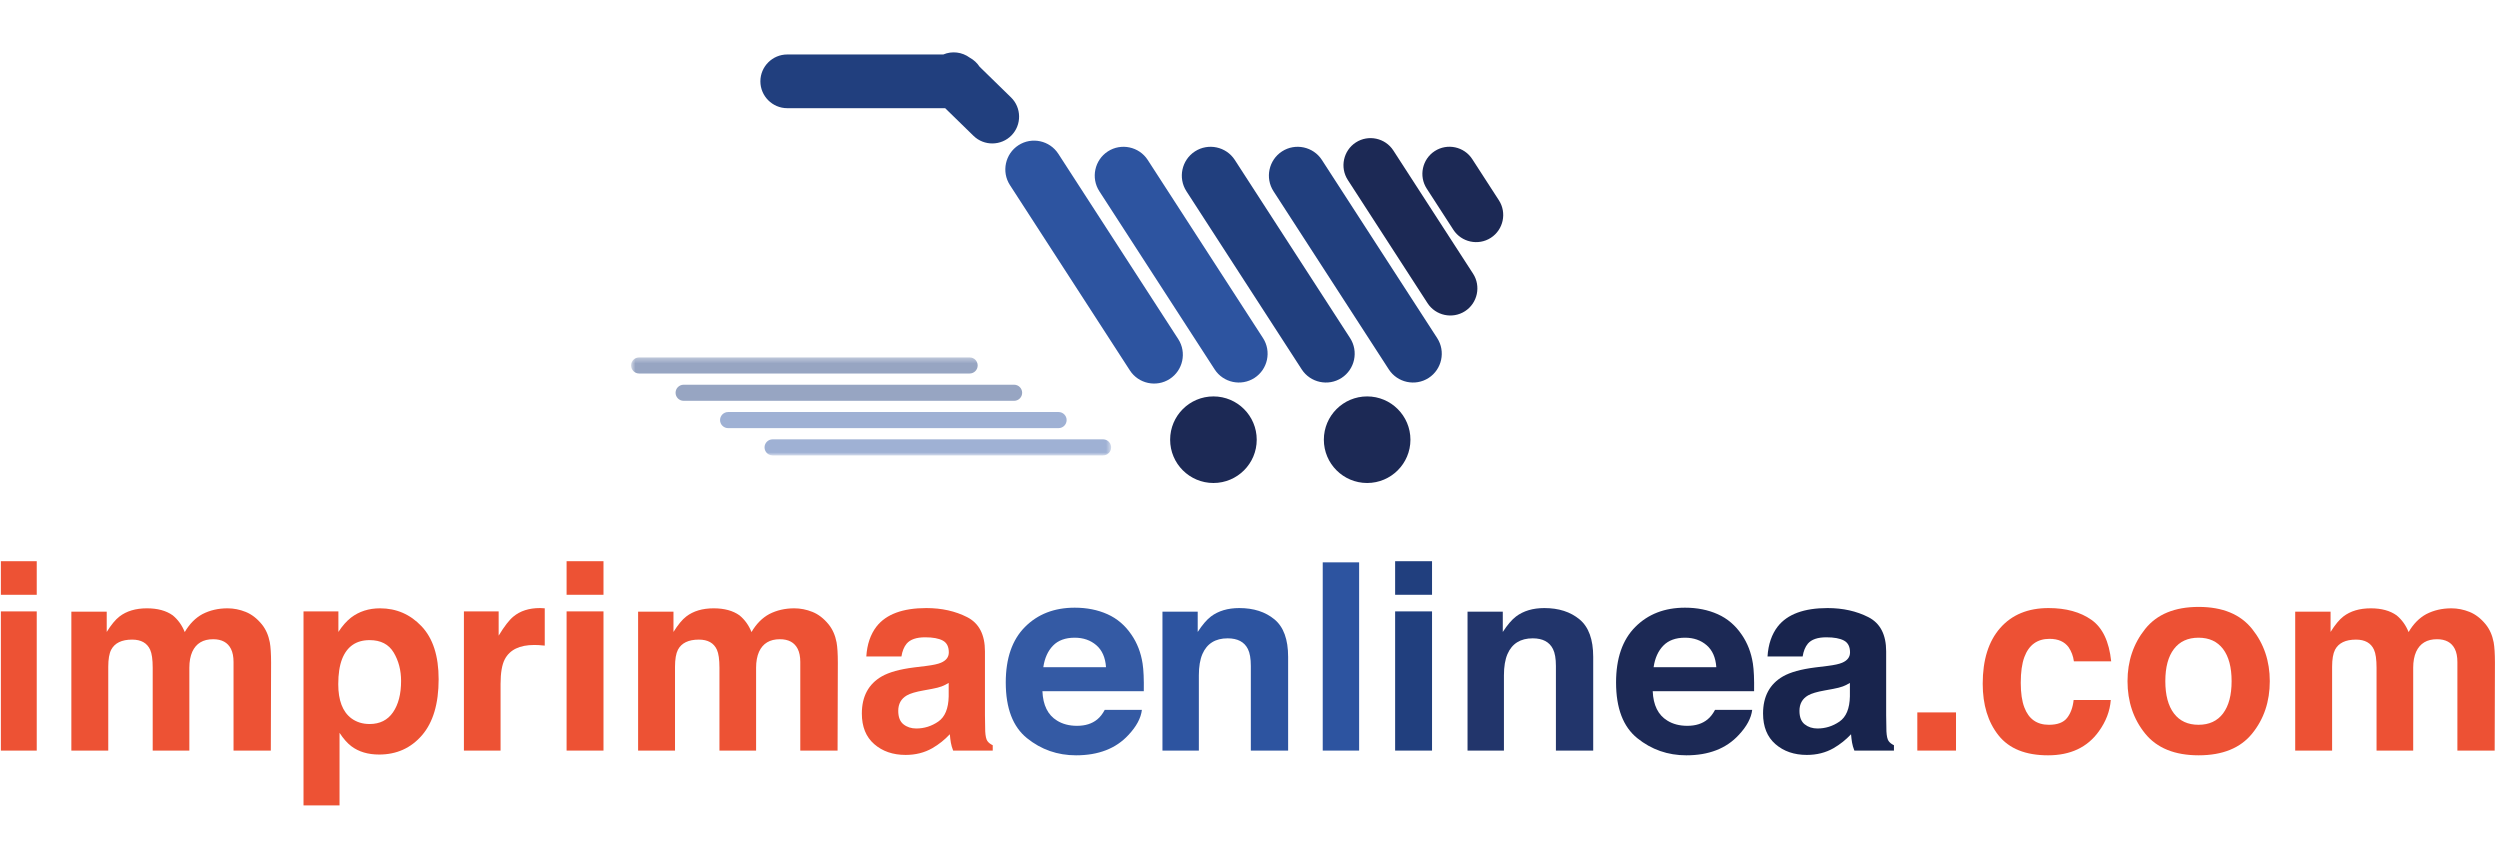 <svg xmlns="http://www.w3.org/2000/svg" width="478" height="163" viewBox="0 0 478 163" fill="none"><g clip-path="url(#clip0_370_84)"><path d="M-0.031 116.897H7.025V143.512H-0.031V116.897ZM7.025 113.723H-0.031V107.301H7.025V113.723Z" fill="#ED5234"></path><mask id="mask0_370_84" style="mask-type:luminance" maskUnits="userSpaceOnUse" x="-45" y="-58" width="567" height="280"><path d="M-44.167 -58H521.166V222H-44.167V-58Z" fill="white"></path></mask><g mask="url(#mask0_370_84)"><path d="M46.972 116.995C48.111 117.452 49.145 118.248 50.073 119.387C50.821 120.315 51.327 121.455 51.587 122.807C51.749 123.701 51.831 125.012 51.831 126.736L51.781 143.512H44.652V126.567C44.652 125.557 44.489 124.727 44.164 124.076C43.544 122.839 42.405 122.219 40.745 122.219C38.824 122.219 37.497 123.017 36.765 124.613C36.391 125.459 36.203 126.476 36.203 127.665V143.512H29.196V127.665C29.196 126.087 29.033 124.937 28.708 124.223C28.121 122.936 26.973 122.293 25.264 122.293C23.279 122.293 21.944 122.936 21.261 124.223C20.885 124.955 20.699 126.045 20.699 127.493V143.512H13.643V116.945H20.405V120.828C21.268 119.444 22.083 118.46 22.847 117.873C24.199 116.832 25.948 116.311 28.096 116.311C30.132 116.311 31.776 116.759 33.029 117.655C34.039 118.484 34.803 119.551 35.324 120.852C36.236 119.289 37.367 118.143 38.719 117.411C40.152 116.676 41.745 116.311 43.505 116.311C44.677 116.311 45.833 116.54 46.972 116.995Z" fill="#ED5234"></path></g><mask id="mask1_370_84" style="mask-type:luminance" maskUnits="userSpaceOnUse" x="-45" y="-58" width="567" height="280"><path d="M-44.167 -58H521.166V222H-44.167V-58Z" fill="white"></path></mask><g mask="url(#mask1_370_84)"><path d="M75.27 124.76C74.323 123.18 72.79 122.391 70.67 122.391C68.119 122.391 66.368 123.588 65.415 125.98C64.922 127.249 64.675 128.861 64.675 130.816C64.675 133.908 65.504 136.081 67.164 137.335C68.151 138.067 69.318 138.432 70.668 138.432C72.626 138.432 74.118 137.684 75.146 136.187C76.174 134.689 76.687 132.695 76.687 130.204C76.687 128.153 76.215 126.337 75.27 124.76ZM80.611 119.755C82.78 122.049 83.867 125.42 83.867 129.863C83.867 134.552 82.806 138.124 80.684 140.583C78.562 143.04 75.83 144.268 72.488 144.268C70.358 144.268 68.59 143.74 67.18 142.681C66.41 142.096 65.656 141.241 64.919 140.117V153.988H58.032V116.897H64.7V120.828C65.454 119.672 66.255 118.76 67.107 118.093C68.663 116.905 70.515 116.311 72.662 116.311C75.791 116.311 78.44 117.459 80.611 119.755Z" fill="#ED5234"></path></g><mask id="mask2_370_84" style="mask-type:luminance" maskUnits="userSpaceOnUse" x="-45" y="-58" width="567" height="280"><path d="M-44.167 -58H521.166V222H-44.167V-58Z" fill="white"></path></mask><g mask="url(#mask2_370_84)"><path d="M103.557 116.274C103.648 116.282 103.848 116.295 104.156 116.31V123.441C103.717 123.391 103.327 123.359 102.984 123.343C102.643 123.327 102.365 123.319 102.155 123.319C99.353 123.319 97.473 124.23 96.515 126.054C95.977 127.079 95.708 128.657 95.708 130.79V143.511H88.7V116.897H95.343V121.537C96.416 119.762 97.352 118.549 98.149 117.898C99.452 116.809 101.145 116.262 103.228 116.262C103.357 116.262 103.468 116.266 103.557 116.274Z" fill="#ED5234"></path></g><mask id="mask3_370_84" style="mask-type:luminance" maskUnits="userSpaceOnUse" x="-45" y="-58" width="567" height="280"><path d="M-44.167 -58H521.166V222H-44.167V-58Z" fill="white"></path></mask><g mask="url(#mask3_370_84)"><path d="M108.332 116.897H115.388V143.512H108.332V116.897ZM115.388 113.723H108.332V107.301H115.388V113.723Z" fill="#ED5234"></path></g><mask id="mask4_370_84" style="mask-type:luminance" maskUnits="userSpaceOnUse" x="-45" y="-58" width="567" height="280"><path d="M-44.167 -58H521.166V222H-44.167V-58Z" fill="white"></path></mask><g mask="url(#mask4_370_84)"><path d="M155.335 116.995C156.474 117.452 157.508 118.248 158.436 119.387C159.184 120.315 159.69 121.455 159.95 122.807C160.112 123.701 160.194 125.012 160.194 126.736L160.144 143.512H153.015V126.567C153.015 125.557 152.852 124.727 152.527 124.076C151.907 122.839 150.768 122.219 149.108 122.219C147.187 122.219 145.86 123.017 145.128 124.613C144.754 125.459 144.566 126.476 144.566 127.665V143.512H137.559V127.665C137.559 126.087 137.396 124.937 137.071 124.223C136.484 122.936 135.336 122.293 133.627 122.293C131.642 122.293 130.307 122.936 129.624 124.223C129.248 124.955 129.062 126.045 129.062 127.493V143.512H122.006V116.945H128.768V120.828C129.631 119.444 130.446 118.46 131.21 117.873C132.562 116.832 134.311 116.311 136.459 116.311C138.495 116.311 140.139 116.759 141.392 117.655C142.402 118.484 143.166 119.551 143.687 120.852C144.599 119.289 145.73 118.143 147.082 117.411C148.515 116.676 150.108 116.311 151.868 116.311C153.04 116.311 154.196 116.54 155.335 116.995Z" fill="#ED5234"></path></g><mask id="mask5_370_84" style="mask-type:luminance" maskUnits="userSpaceOnUse" x="-45" y="-58" width="567" height="280"><path d="M-44.167 -58H521.166V222H-44.167V-58Z" fill="white"></path></mask><g mask="url(#mask5_370_84)"><path d="M181.389 130.571C180.942 130.849 180.491 131.071 180.038 131.242C179.585 131.413 178.962 131.573 178.17 131.719L176.586 132.01C175.101 132.271 174.035 132.589 173.387 132.963C172.291 133.598 171.745 134.585 171.745 135.918C171.745 137.106 172.079 137.966 172.749 138.493C173.418 139.022 174.231 139.287 175.19 139.287C176.71 139.287 178.111 138.847 179.393 137.969C180.673 137.09 181.339 135.486 181.389 133.158V130.571ZM177.134 127.323C178.427 127.161 179.354 126.958 179.911 126.714C180.913 126.29 181.414 125.63 181.414 124.735C181.414 123.645 181.029 122.891 180.261 122.477C179.494 122.061 178.369 121.853 176.883 121.853C175.218 121.853 174.037 122.261 173.345 123.075C172.849 123.677 172.519 124.491 172.354 125.517H165.639C165.786 123.189 166.441 121.277 167.601 119.778C169.449 117.435 172.619 116.262 177.115 116.262C180.042 116.262 182.642 116.839 184.915 117.995C187.187 119.151 188.323 121.333 188.323 124.539V136.749C188.323 137.594 188.339 138.621 188.373 139.825C188.421 140.737 188.559 141.355 188.786 141.679C189.014 142.006 189.357 142.275 189.811 142.486V143.511H182.243C182.031 142.974 181.885 142.47 181.805 141.998C181.722 141.526 181.658 140.989 181.607 140.386C180.642 141.427 179.529 142.315 178.267 143.049C176.761 143.91 175.058 144.342 173.161 144.342C170.737 144.342 168.735 143.654 167.154 142.278C165.575 140.903 164.785 138.955 164.785 136.43C164.785 133.158 166.057 130.79 168.597 129.325C169.991 128.529 172.041 127.958 174.746 127.615L177.134 127.323Z" fill="#ED5234"></path></g><mask id="mask6_370_84" style="mask-type:luminance" maskUnits="userSpaceOnUse" x="-45" y="-58" width="567" height="280"><path d="M-44.167 -58H521.166V222H-44.167V-58Z" fill="white"></path></mask><g mask="url(#mask6_370_84)"><path d="M201.336 123.448C200.352 124.461 199.734 125.834 199.481 127.568H211.47C211.344 125.72 210.726 124.318 209.617 123.362C208.508 122.406 207.13 121.928 205.489 121.928C203.704 121.928 202.318 122.434 201.336 123.448ZM211.745 117.437C213.601 118.268 215.134 119.58 216.345 121.373C217.434 122.954 218.142 124.79 218.465 126.876C218.653 128.098 218.729 129.86 218.694 132.157H199.312C199.418 134.829 200.346 136.7 202.094 137.774C203.156 138.442 204.436 138.776 205.93 138.776C207.517 138.776 208.804 138.368 209.794 137.553C210.334 137.116 210.812 136.504 211.228 135.724H218.332C218.144 137.301 217.285 138.905 215.752 140.533C213.368 143.121 210.03 144.416 205.74 144.416C202.196 144.416 199.072 143.324 196.364 141.141C193.656 138.958 192.302 135.405 192.302 130.486C192.302 125.874 193.524 122.34 195.969 119.88C198.413 117.42 201.586 116.189 205.486 116.189C207.804 116.189 209.889 116.606 211.745 117.437Z" fill="#345AA4"></path></g><mask id="mask7_370_84" style="mask-type:luminance" maskUnits="userSpaceOnUse" x="-45" y="-58" width="567" height="280"><path d="M-44.167 -58H521.166V222H-44.167V-58Z" fill="white"></path></mask><g mask="url(#mask7_370_84)"><path d="M243.675 118.422C245.418 119.864 246.29 122.252 246.29 125.589V143.512H239.159V127.324C239.159 125.924 238.974 124.849 238.602 124.1C237.923 122.732 236.63 122.049 234.724 122.049C232.38 122.049 230.772 123.05 229.9 125.052C229.448 126.11 229.222 127.462 229.222 129.105V143.512H222.262V116.945H229.002V120.828C229.894 119.461 230.736 118.477 231.531 117.873C232.958 116.8 234.764 116.262 236.954 116.262C239.692 116.262 241.932 116.984 243.675 118.422Z" fill="#2D54A0"></path></g><mask id="mask8_370_84" style="mask-type:luminance" maskUnits="userSpaceOnUse" x="-45" y="-58" width="567" height="280"><path d="M-44.167 -58H521.166V222H-44.167V-58Z" fill="white"></path></mask><g mask="url(#mask8_370_84)"><path d="M259.865 143.512H252.906V107.521H259.865V143.512Z" fill="#2D54A0"></path></g><mask id="mask9_370_84" style="mask-type:luminance" maskUnits="userSpaceOnUse" x="-45" y="-58" width="567" height="280"><path d="M-44.167 -58H521.166V222H-44.167V-58Z" fill="white"></path></mask><g mask="url(#mask9_370_84)"><path d="M266.749 116.897H273.805V143.512H266.749V116.897ZM273.805 113.723H266.749V107.301H273.805V113.723Z" fill="#213F7E"></path></g><mask id="mask10_370_84" style="mask-type:luminance" maskUnits="userSpaceOnUse" x="-45" y="-58" width="567" height="280"><path d="M-44.167 -58H521.166V222H-44.167V-58Z" fill="white"></path></mask><g mask="url(#mask10_370_84)"><path d="M302.006 118.422C303.749 119.864 304.621 122.252 304.621 125.589V143.512H297.49V127.324C297.49 125.924 297.305 124.849 296.933 124.1C296.254 122.732 294.961 122.049 293.055 122.049C290.711 122.049 289.103 123.05 288.231 125.052C287.779 126.11 287.553 127.462 287.553 129.105V143.512H280.593V116.945H287.333V120.828C288.225 119.461 289.067 118.477 289.862 117.873C291.289 116.8 293.095 116.262 295.285 116.262C298.023 116.262 300.263 116.984 302.006 118.422Z" fill="#22356B"></path></g><mask id="mask11_370_84" style="mask-type:luminance" maskUnits="userSpaceOnUse" x="-45" y="-58" width="567" height="280"><path d="M-44.167 -58H521.166V222H-44.167V-58Z" fill="white"></path></mask><g mask="url(#mask11_370_84)"><path d="M318.024 123.448C317.04 124.461 316.423 125.834 316.17 127.568H328.159C328.032 125.72 327.415 124.318 326.306 123.362C325.196 122.406 323.819 121.928 322.178 121.928C320.392 121.928 319.007 122.434 318.024 123.448ZM328.434 117.437C330.291 118.268 331.823 119.58 333.034 121.373C334.123 122.954 334.831 124.79 335.154 126.876C335.342 128.098 335.418 129.86 335.383 132.157H316C316.107 134.829 317.035 136.7 318.783 137.774C319.844 138.442 321.124 138.776 322.619 138.776C324.206 138.776 325.492 138.368 326.483 137.553C327.023 137.116 327.5 136.504 327.916 135.724H335.02C334.832 137.301 333.974 138.905 332.44 140.533C330.056 143.121 326.719 144.416 322.428 144.416C318.884 144.416 315.76 143.324 313.052 141.141C310.344 138.958 308.991 135.405 308.991 130.486C308.991 125.874 310.214 122.34 312.658 119.88C315.102 117.42 318.275 116.189 322.175 116.189C324.492 116.189 326.578 116.606 328.434 117.437Z" fill="#1C2955"></path></g><mask id="mask12_370_84" style="mask-type:luminance" maskUnits="userSpaceOnUse" x="-45" y="-58" width="567" height="280"><path d="M-44.167 -58H521.166V222H-44.167V-58Z" fill="white"></path></mask><g mask="url(#mask12_370_84)"><path d="M353.7 130.571C353.253 130.849 352.802 131.071 352.349 131.242C351.896 131.413 351.273 131.573 350.481 131.719L348.897 132.01C347.412 132.271 346.346 132.589 345.698 132.963C344.602 133.598 344.056 134.585 344.056 135.918C344.056 137.106 344.39 137.966 345.06 138.493C345.729 139.022 346.542 139.287 347.501 139.287C349.021 139.287 350.422 138.847 351.704 137.969C352.984 137.09 353.65 135.486 353.7 133.158V130.571ZM349.445 127.323C350.738 127.161 351.665 126.958 352.222 126.714C353.224 126.29 353.725 125.63 353.725 124.735C353.725 123.645 353.34 122.891 352.572 122.477C351.805 122.061 350.68 121.853 349.194 121.853C347.529 121.853 346.348 122.261 345.656 123.075C345.16 123.677 344.83 124.491 344.665 125.517H337.95C338.097 123.189 338.752 121.277 339.912 119.778C341.76 117.435 344.93 116.262 349.426 116.262C352.353 116.262 354.953 116.839 357.226 117.995C359.498 119.151 360.634 121.333 360.634 124.539V136.749C360.634 137.594 360.65 138.621 360.684 139.825C360.732 140.737 360.87 141.355 361.097 141.679C361.325 142.006 361.668 142.275 362.122 142.486V143.511H354.554C354.342 142.974 354.196 142.47 354.116 141.998C354.033 141.526 353.969 140.989 353.918 140.386C352.953 141.427 351.84 142.315 350.578 143.049C349.072 143.91 347.369 144.342 345.472 144.342C343.048 144.342 341.046 143.654 339.465 142.278C337.886 140.903 337.096 138.955 337.096 136.43C337.096 133.158 338.368 130.79 340.908 129.325C342.302 128.529 344.352 127.958 347.057 127.615L349.445 127.323Z" fill="#18244D"></path></g><mask id="mask13_370_84" style="mask-type:luminance" maskUnits="userSpaceOnUse" x="-45" y="-58" width="567" height="280"><path d="M-44.167 -58H521.166V222H-44.167V-58Z" fill="white"></path></mask><g mask="url(#mask13_370_84)"><path d="M366.592 136.212H373.989V143.512H366.592V136.212Z" fill="#ED5134"></path></g><mask id="mask14_370_84" style="mask-type:luminance" maskUnits="userSpaceOnUse" x="-45" y="-58" width="567" height="280"><path d="M-44.167 -58H521.166V222H-44.167V-58Z" fill="white"></path></mask><g mask="url(#mask14_370_84)"><path d="M396.527 126.445C396.396 125.45 396.062 124.556 395.523 123.758C394.74 122.685 393.524 122.146 391.876 122.146C389.527 122.146 387.919 123.31 387.055 125.638C386.598 126.872 386.37 128.513 386.37 130.558C386.37 132.508 386.598 134.073 387.055 135.258C387.887 137.473 389.452 138.58 391.754 138.58C393.386 138.58 394.546 138.141 395.23 137.262C395.915 136.381 396.331 135.242 396.478 133.842H403.583C403.42 135.96 402.655 137.961 401.287 139.849C399.102 142.894 395.867 144.416 391.583 144.416C387.298 144.416 384.144 143.146 382.124 140.606C380.103 138.066 379.094 134.774 379.094 130.728C379.094 126.164 380.208 122.61 382.44 120.072C384.674 117.533 387.752 116.262 391.68 116.262C395.02 116.262 397.754 117.012 399.88 118.509C402.007 120.008 403.266 122.652 403.658 126.445H396.527Z" fill="#ED5134"></path></g><mask id="mask15_370_84" style="mask-type:luminance" maskUnits="userSpaceOnUse" x="-45" y="-58" width="567" height="280"><path d="M-44.167 -58H521.166V222H-44.167V-58Z" fill="white"></path></mask><g mask="url(#mask15_370_84)"><path d="M425.047 136.409C426.136 134.964 426.683 132.908 426.683 130.241C426.683 127.576 426.136 125.523 425.047 124.085C423.955 122.647 422.392 121.928 420.358 121.928C418.324 121.928 416.756 122.647 415.658 124.085C414.56 125.523 414.01 127.576 414.01 130.241C414.01 132.908 414.56 134.964 415.658 136.409C416.756 137.857 418.324 138.579 420.358 138.579C422.392 138.579 423.955 137.857 425.047 136.409ZM430.612 140.256C428.367 143.029 424.956 144.415 420.383 144.415C415.808 144.415 412.399 143.029 410.151 140.256C407.906 137.483 406.782 134.144 406.782 130.241C406.782 126.404 407.906 123.076 410.151 120.264C412.399 117.449 415.808 116.041 420.383 116.041C424.956 116.041 428.367 117.449 430.612 120.264C432.86 123.076 433.983 126.404 433.983 130.241C433.983 134.144 432.86 137.483 430.612 140.256Z" fill="#ED5134"></path></g><mask id="mask16_370_84" style="mask-type:luminance" maskUnits="userSpaceOnUse" x="-45" y="-58" width="567" height="280"><path d="M-44.167 -58H521.166V222H-44.167V-58Z" fill="white"></path></mask><g mask="url(#mask16_370_84)"><path d="M472.172 116.995C473.311 117.452 474.346 118.248 475.274 119.387C476.022 120.315 476.527 121.455 476.787 122.807C476.95 123.701 477.031 125.012 477.031 126.736L476.982 143.512H469.852V126.567C469.852 125.557 469.69 124.727 469.364 124.076C468.744 122.839 467.606 122.219 465.946 122.219C464.024 122.219 462.698 123.017 461.966 124.613C461.591 125.459 461.403 126.476 461.403 127.665V143.512H454.396V127.665C454.396 126.087 454.234 124.937 453.908 124.223C453.322 122.936 452.174 122.293 450.464 122.293C448.479 122.293 447.144 122.936 446.462 124.223C446.086 124.955 445.899 126.045 445.899 127.493V143.512H438.843V116.945H445.606V120.828C446.468 119.444 447.283 118.46 448.047 117.873C449.399 116.832 451.148 116.311 453.296 116.311C455.332 116.311 456.976 116.759 458.23 117.655C459.239 118.484 460.003 119.551 460.524 120.852C461.436 119.289 462.567 118.143 463.919 117.411C465.352 116.676 466.946 116.311 468.706 116.311C469.878 116.311 471.034 116.54 472.172 116.995Z" fill="#ED5134"></path></g><mask id="mask17_370_84" style="mask-type:luminance" maskUnits="userSpaceOnUse" x="-45" y="-58" width="567" height="280"><path d="M-44.167 -58H521.166V222H-44.167V-58Z" fill="white"></path></mask><g mask="url(#mask17_370_84)"><path d="M223.652 72.457C221.108 74.104 217.68 73.369 216.034 70.825L193.097 35.385C191.452 32.843 192.185 29.415 194.729 27.768C197.272 26.121 200.7 26.856 202.346 29.4L225.284 64.84C226.929 67.384 226.194 70.811 223.652 72.457Z" fill="#2D54A0"></path></g><mask id="mask18_370_84" style="mask-type:luminance" maskUnits="userSpaceOnUse" x="-45" y="-58" width="567" height="280"><path d="M-44.167 -58H521.166V222H-44.167V-58Z" fill="white"></path></mask><g mask="url(#mask18_370_84)"><path d="M239.857 72.261C237.313 73.907 233.885 73.173 232.24 70.629L210.193 36.565C208.546 34.021 209.281 30.593 211.824 28.947C214.368 27.301 217.796 28.035 219.442 30.578L241.489 64.643C243.134 67.187 242.4 70.614 239.857 72.261Z" fill="#2D54A0"></path></g><mask id="mask19_370_84" style="mask-type:luminance" maskUnits="userSpaceOnUse" x="-45" y="-58" width="567" height="280"><path d="M-44.167 -58H521.166V222H-44.167V-58Z" fill="white"></path></mask><g mask="url(#mask19_370_84)"><path d="M256.507 72.261C253.963 73.907 250.535 73.173 248.89 70.629L226.843 36.565C225.197 34.021 225.931 30.593 228.474 28.947C231.018 27.301 234.446 28.035 236.093 30.578L258.139 64.643C259.784 67.187 259.05 70.614 256.507 72.261Z" fill="#213F7E"></path></g><mask id="mask20_370_84" style="mask-type:luminance" maskUnits="userSpaceOnUse" x="-45" y="-58" width="567" height="280"><path d="M-44.167 -58H521.166V222H-44.167V-58Z" fill="white"></path></mask><g mask="url(#mask20_370_84)"><path d="M273.158 72.261C270.614 73.907 267.186 73.173 265.54 70.629L243.494 36.565C241.847 34.021 242.582 30.593 245.124 28.947C247.668 27.301 251.096 28.035 252.743 30.578L274.79 64.643C276.435 67.187 275.7 70.614 273.158 72.261Z" fill="#213F7E"></path></g><mask id="mask21_370_84" style="mask-type:luminance" maskUnits="userSpaceOnUse" x="-45" y="-58" width="567" height="280"><path d="M-44.167 -58H521.166V222H-44.167V-58Z" fill="white"></path></mask><g mask="url(#mask21_370_84)"><path d="M280.114 59.497C277.719 61.046 274.491 60.356 272.942 57.961L257.699 34.408C256.149 32.013 256.841 28.786 259.235 27.236C261.63 25.686 264.857 26.377 266.407 28.772L281.65 52.325C283.199 54.72 282.509 57.948 280.114 59.497Z" fill="#1C2955"></path></g><mask id="mask22_370_84" style="mask-type:luminance" maskUnits="userSpaceOnUse" x="-45" y="-58" width="567" height="280"><path d="M-44.167 -58H521.166V222H-44.167V-58Z" fill="white"></path></mask><g mask="url(#mask22_370_84)"><path d="M285.053 45.467C282.659 47.018 279.431 46.326 277.881 43.931L272.787 36.058C271.237 33.663 271.928 30.436 274.323 28.887C276.717 27.336 279.945 28.027 281.495 30.423L286.589 38.295C288.139 40.69 287.448 43.918 285.053 45.467Z" fill="#1C2955"></path></g><mask id="mask23_370_84" style="mask-type:luminance" maskUnits="userSpaceOnUse" x="-45" y="-58" width="567" height="280"><path d="M-44.167 -58H521.166V222H-44.167V-58Z" fill="white"></path></mask><g mask="url(#mask23_370_84)"><path d="M193.308 18.625L187.298 12.759C186.828 12.041 186.187 11.445 185.43 11.034C183.947 9.931 182.007 9.715 180.358 10.417H150.518C147.695 10.417 145.384 12.727 145.384 15.55C145.384 18.374 147.695 20.685 150.518 20.685H180.716L186.138 25.974C188.159 27.946 191.426 27.906 193.398 25.885C195.37 23.863 195.33 20.597 193.308 18.625Z" fill="#213F7E"></path></g><mask id="mask24_370_84" style="mask-type:luminance" maskUnits="userSpaceOnUse" x="-45" y="-58" width="567" height="280"><path d="M-44.167 -58H521.166V222H-44.167V-58Z" fill="white"></path></mask><g mask="url(#mask24_370_84)"><path d="M240.285 84.072C240.285 88.642 236.58 92.349 232.008 92.349C227.437 92.349 223.73 88.642 223.73 84.072C223.73 79.501 227.437 75.794 232.008 75.794C236.58 75.794 240.285 79.501 240.285 84.072Z" fill="#1C2955"></path></g><mask id="mask25_370_84" style="mask-type:luminance" maskUnits="userSpaceOnUse" x="-45" y="-58" width="567" height="280"><path d="M-44.167 -58H521.166V222H-44.167V-58Z" fill="white"></path></mask><g mask="url(#mask25_370_84)"><path d="M269.675 84.072C269.675 88.642 265.969 92.349 261.397 92.349C256.827 92.349 253.12 88.642 253.12 84.072C253.12 79.501 256.827 75.794 261.397 75.794C265.969 75.794 269.675 79.501 269.675 84.072Z" fill="#1C2955"></path></g><mask id="mask26_370_84" style="mask-type:luminance" maskUnits="userSpaceOnUse" x="-45" y="-58" width="567" height="280"><path d="M-44.167 -58H521.166V222H-44.167V-58Z" fill="white"></path></mask><g mask="url(#mask26_370_84)"><g opacity="0.47"><mask id="mask27_370_84" style="mask-type:luminance" maskUnits="userSpaceOnUse" x="120" y="68" width="93" height="20"><path d="M120.665 68.337H212.447V87.079H120.665V68.337Z" fill="white"></path></mask><g mask="url(#mask27_370_84)"><path d="M210.907 84.001H147.719C146.872 84.001 146.179 84.693 146.179 85.539C146.179 86.386 146.872 87.079 147.719 87.079H210.907C211.754 87.079 212.446 86.386 212.446 85.539C212.446 84.693 211.754 84.001 210.907 84.001Z" fill="#345AA4"></path></g><mask id="mask28_370_84" style="mask-type:luminance" maskUnits="userSpaceOnUse" x="120" y="68" width="93" height="20"><path d="M120.665 68.337H212.447V87.079H120.665V68.337Z" fill="white"></path></mask><g mask="url(#mask28_370_84)"><path d="M202.402 78.779H139.214C138.368 78.779 137.674 79.471 137.674 80.318C137.674 81.165 138.368 81.858 139.214 81.858H202.402C203.249 81.858 203.941 81.165 203.941 80.318C203.941 79.471 203.249 78.779 202.402 78.779Z" fill="#345AA4"></path></g><mask id="mask29_370_84" style="mask-type:luminance" maskUnits="userSpaceOnUse" x="120" y="68" width="93" height="20"><path d="M120.665 68.337H212.447V87.079H120.665V68.337Z" fill="white"></path></mask><g mask="url(#mask29_370_84)"><path d="M193.897 73.558H130.709C129.863 73.558 129.169 74.25 129.169 75.097C129.169 75.944 129.863 76.637 130.709 76.637H193.897C194.744 76.637 195.436 75.944 195.436 75.097C195.436 74.25 194.744 73.558 193.897 73.558Z" fill="#213F7E"></path></g><mask id="mask30_370_84" style="mask-type:luminance" maskUnits="userSpaceOnUse" x="120" y="68" width="93" height="20"><path d="M120.665 68.337H212.447V87.079H120.665V68.337Z" fill="white"></path></mask><g mask="url(#mask30_370_84)"><path d="M185.392 68.337H122.204C121.357 68.337 120.664 69.029 120.664 69.876C120.664 70.722 121.357 71.416 122.204 71.416H185.392C186.239 71.416 186.931 70.722 186.931 69.876C186.931 69.029 186.239 68.337 185.392 68.337Z" fill="#213F7E"></path></g></g></g></g><defs><clipPath id="clip0_370_84"><rect width="477" height="163" fill="white" transform="translate(0.167)"></rect></clipPath></defs></svg>